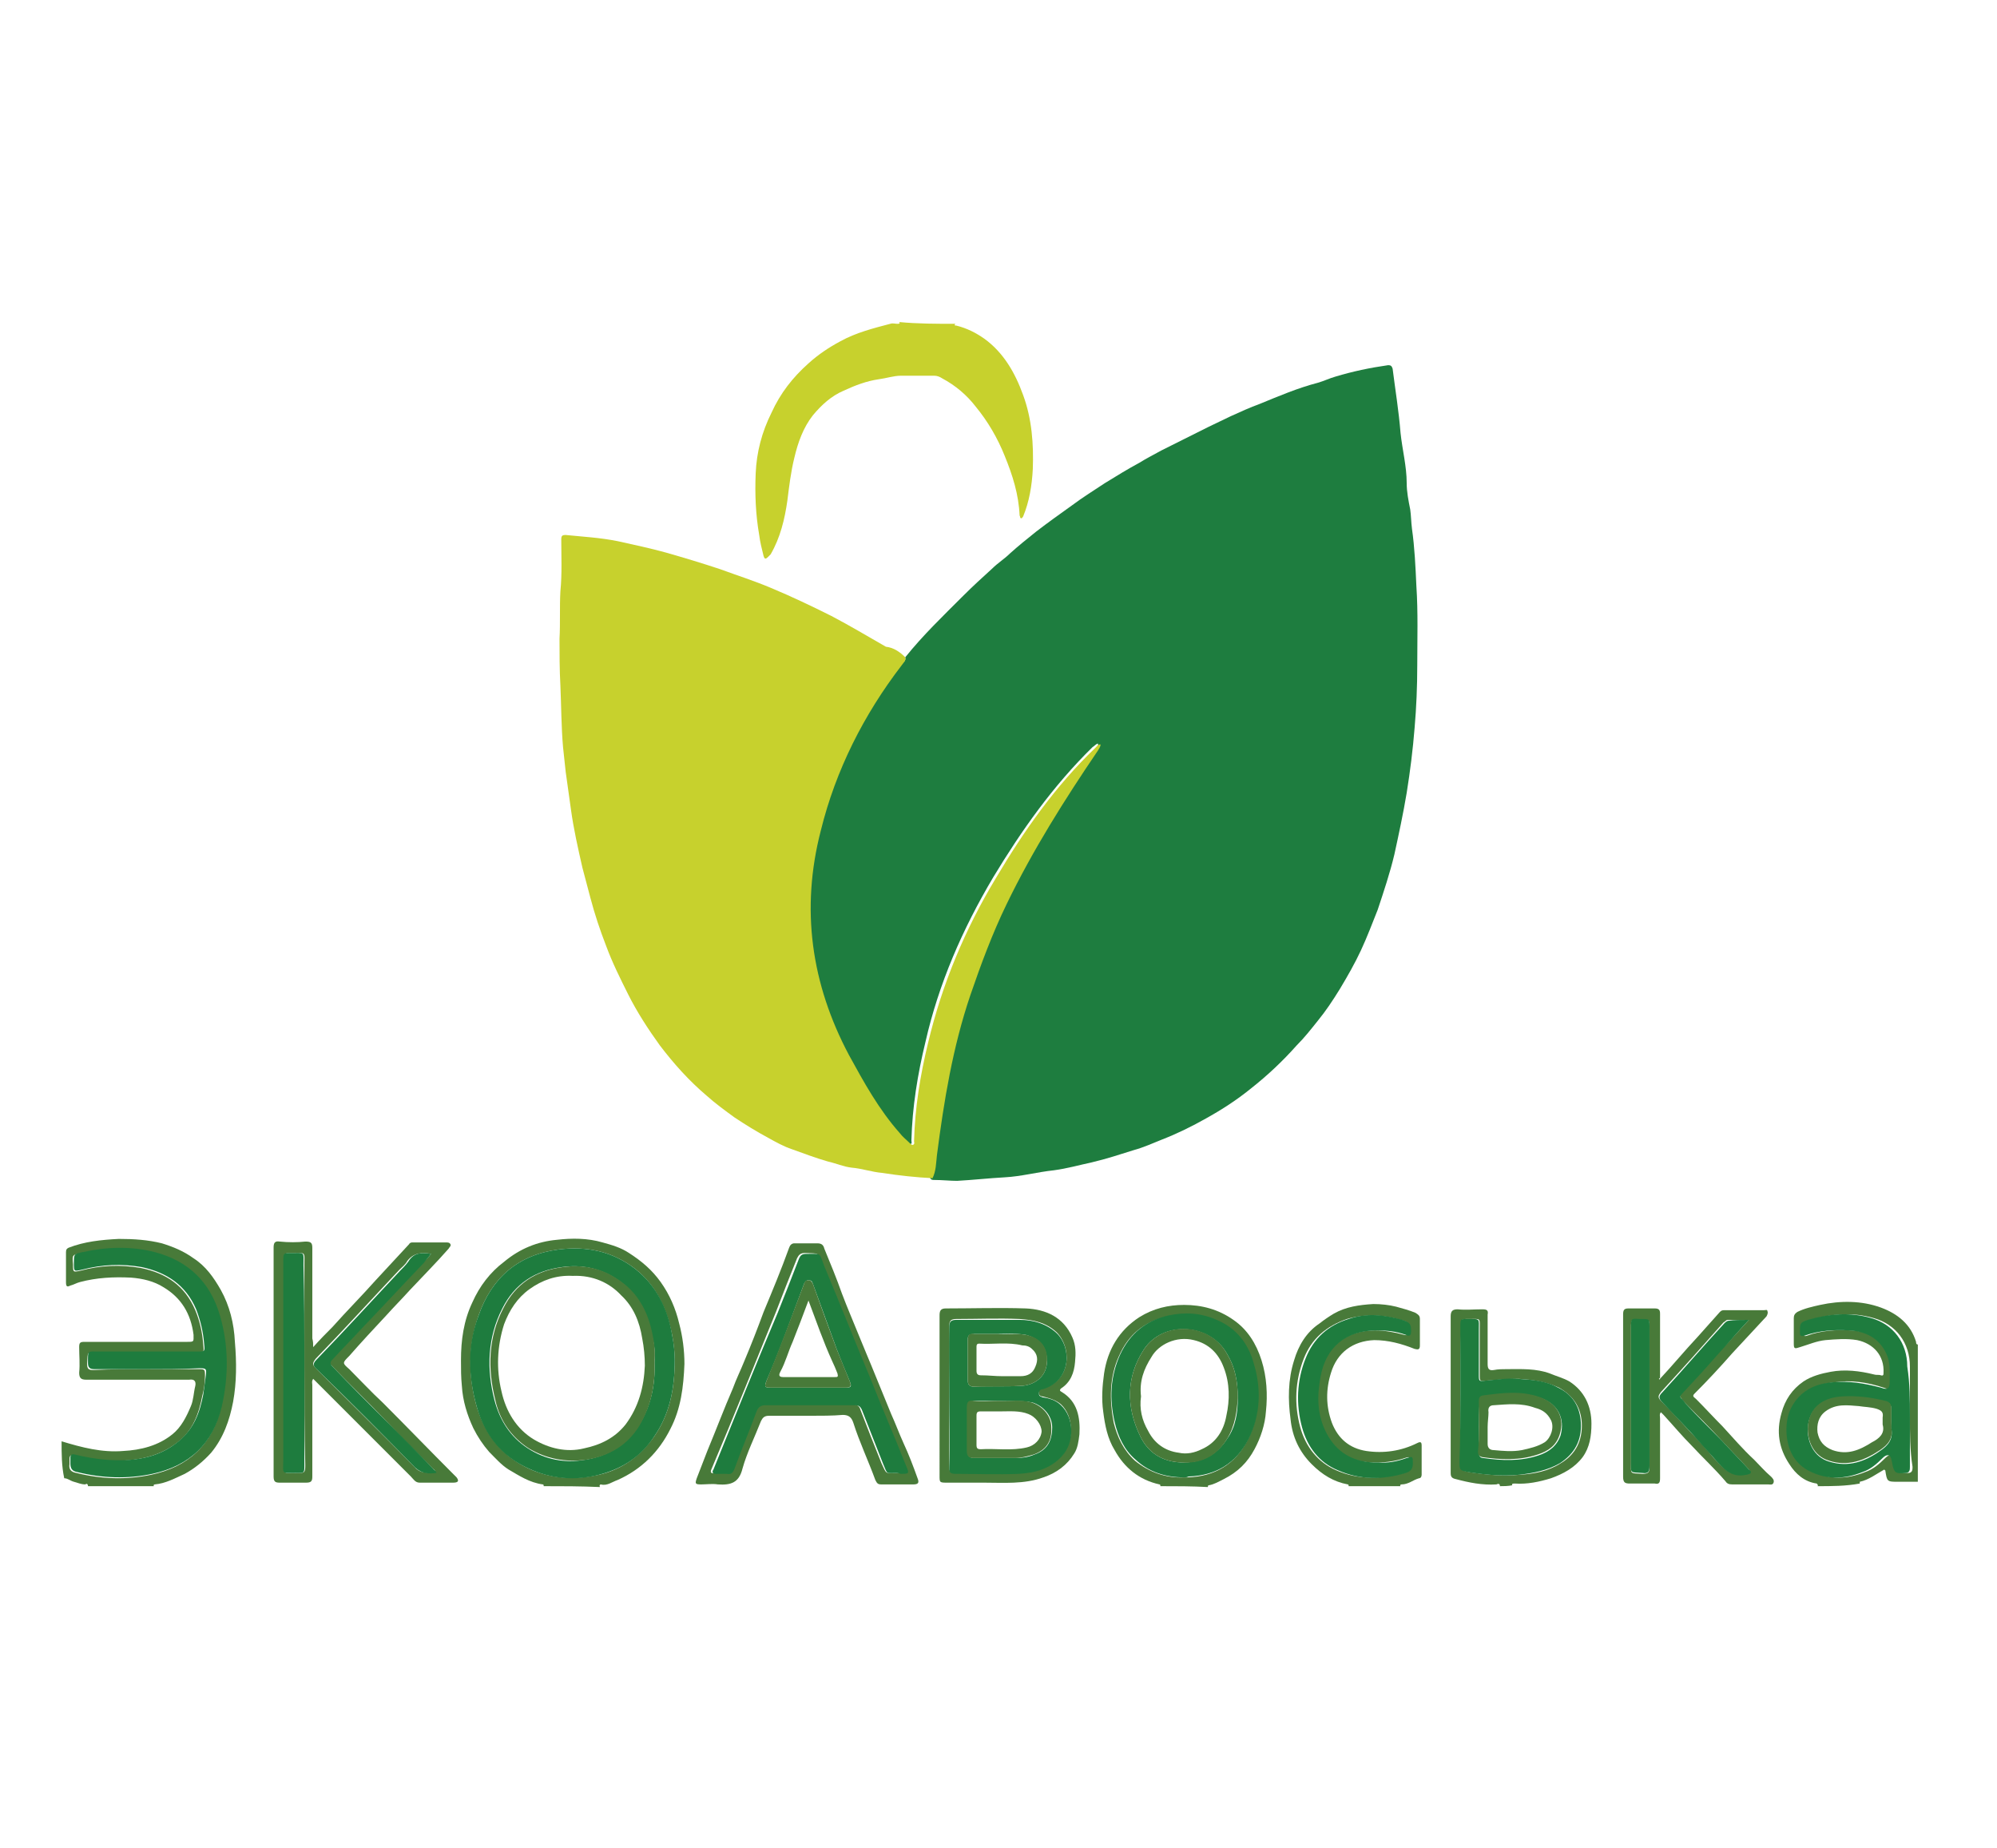 <?xml version="1.0" encoding="utf-8"?><svg version="1.1" id="Layer_1" xmlns="http://www.w3.org/2000/svg" x="0px" y="0px" viewBox="-192 292 227 210" xml:space="preserve" enable-background="new -192 292 227 210"><path d="M-83.4,328.8c-0.2,0.2,0,0.2,0.1,0.2c1.2,0.3,2.2,0.8,3.2,1.5c2.2,1.6,3.5,3.9,4.4,6.4c1,2.7,1.2,5.6,1.1,8.4
	c-0.1,1.9-0.4,3.7-1.1,5.4c-0.1,0.1-0.1,0.2-0.2,0.2c-0.2,0-0.1-0.2-0.2-0.3c-0.1-2.4-0.8-4.6-1.7-6.8c-0.8-2-1.9-3.9-3.3-5.6
	c-1-1.3-2.3-2.4-3.8-3.2c-0.3-0.2-0.6-0.3-0.9-0.3c-1.3,0-2.5,0-3.8,0c-0.8,0-1.7,0.3-2.5,0.4c-1.4,0.2-2.7,0.7-4,1.3
	c-1.4,0.6-2.5,1.6-3.5,2.8c-1.1,1.4-1.7,3.1-2.1,4.8c-0.4,1.6-0.6,3.3-0.8,4.9c-0.3,2.1-0.8,4.2-1.9,6.1c-0.1,0.1-0.2,0.2-0.3,0.3
	c-0.3,0.3-0.4,0.2-0.5-0.1c-0.2-0.8-0.4-1.6-0.5-2.4c-0.4-2.3-0.5-4.6-0.4-7c0.1-2.4,0.7-4.7,1.8-6.9c1-2.2,2.4-4,4.2-5.6
	c1.1-1,2.3-1.8,3.6-2.5c1.8-1,3.8-1.5,5.7-2c0.3-0.1,0.5,0,0.8,0c0.1,0,0.4,0,0.2-0.2C-87.7,328.8-85.6,328.8-83.4,328.8z" fill="#C7D12D"/><path d="M-185,455.8c2.3,0.7,4.6,1.3,7,1.1c2-0.1,4-0.6,5.6-1.9c1-0.8,1.6-2,2.1-3.2c0.3-0.7,0.3-1.5,0.5-2.3
	c0.1-0.5-0.1-0.8-0.7-0.7c-3.9,0-7.8,0-11.7,0c-0.6,0-0.8-0.2-0.8-0.8c0.1-1,0-1.9,0-2.9c0-0.5,0.1-0.6,0.6-0.6c3.9,0,7.7,0,11.6,0
	c0.9,0,0.8,0,0.8-0.8c-0.3-2.4-1.4-4.2-3.4-5.4c-1.1-0.7-2.4-1-3.7-1.1c-2-0.1-3.9,0-5.8,0.5c-0.4,0.1-0.7,0.3-1.1,0.4
	c-0.4,0.2-0.5,0.1-0.5-0.4c0-1.1,0-2.3,0-3.4c0-0.3,0.1-0.4,0.3-0.5c1.8-0.7,3.7-0.9,5.7-1c1.7,0,3.3,0.1,4.9,0.5
	c1.3,0.4,2.5,0.9,3.6,1.7c1.4,0.9,2.3,2.2,3.1,3.6c1,1.8,1.5,3.8,1.6,5.9c0.2,2.3,0.2,4.6-0.2,6.8c-0.4,2.1-1.1,4.1-2.5,5.8
	c-0.9,1-1.9,1.8-3,2.4c-1.1,0.5-2.2,1.1-3.4,1.2c-0.1,0-0.2,0.1-0.1,0.2c-2.5,0-5,0-7.5,0c0-0.3-0.2-0.3-0.3-0.2
	c-0.5,0-0.9-0.2-1.3-0.3c-0.4-0.1-0.7-0.4-1.1-0.4C-185,458.6-185,457.2-185,455.8z M-175.4,447.6c2,0,3.9,0,5.9,0
	c0.8,0,0.8,0,0.8,0.8c0,0.7-0.1,1.5-0.3,2.2c-0.4,2.1-1.1,4-2.8,5.3c-2.4,1.9-5.3,2.2-8.2,2.1c-1.2-0.1-2.4-0.3-3.6-0.6
	c-0.4-0.1-0.5,0.1-0.5,0.4c0,0.2,0,0.4,0,0.6c-0.1,0.6,0.2,0.9,0.8,1c2.8,0.7,5.7,0.8,8.5,0.2c4.2-0.9,6.9-3.4,7.9-7.6
	c0.8-3.5,0.8-7-0.2-10.4c-1.1-3.8-3.6-6.2-7.4-7.2c-2.7-0.7-5.5-0.6-8.2,0c-1.1,0.2-1.1,0.2-1,1.3c0,0.9,0,0.9,0.9,0.7
	c2.2-0.6,4.5-0.7,6.8-0.3c2.9,0.6,5,2,6.2,4.8c0.5,1.2,0.8,2.5,0.9,3.9c0.1,0.9,0.1,0.9-0.8,0.9c-3.7,0-7.4,0-11.1,0
	c-1.4,0-1.2-0.2-1.3,1.3c0,0.6,0.2,0.7,0.7,0.7C-179.3,447.6-177.4,447.6-175.4,447.6z" fill="#487A39"/><path d="M-130.2,460.9c0-0.1,0-0.2-0.1-0.2c-1.5-0.2-2.7-1-3.9-1.7c-0.8-0.5-1.5-1.3-2.2-2c-0.7-0.8-1.3-1.7-1.8-2.7
	c-0.7-1.5-1.2-3.1-1.3-4.8c-0.1-1-0.1-1.9-0.1-2.9c0-2.3,0.3-4.5,1.3-6.6c0.8-1.8,2-3.4,3.6-4.6c1.8-1.5,3.8-2.3,6-2.5
	c1.7-0.2,3.5-0.2,5.2,0.3c1.1,0.3,2.1,0.6,3,1.2c1.4,0.9,2.6,1.9,3.6,3.3c1,1.4,1.7,3,2.1,4.7c0.4,1.5,0.6,3.1,0.6,4.6
	c-0.1,2.6-0.4,5.1-1.6,7.4c-1.3,2.6-3.3,4.6-6,5.8c-0.6,0.2-1.2,0.7-1.9,0.5c-0.1,0-0.2,0.1-0.1,0.3
	C-126,460.9-128.1,460.9-130.2,460.9z M-115.3,446.5c0-0.7-0.1-1.7-0.3-2.8c-0.6-3-1.8-5.6-4.2-7.5c-2.6-2-5.5-2.6-8.7-2.2
	c-4.6,0.6-7.6,3.2-9.1,7.5c-1.2,3.4-1.2,6.9-0.2,10.4c1,3.2,2.9,5.6,5.9,7c2.6,1.2,5.3,1.3,8,0.7c2.6-0.6,4.7-2.1,6.3-4.4
	C-115.9,452.7-115.3,449.9-115.3,446.5z" fill="#487A39"/><path d="M14.6,460.9c0.1-0.1,0-0.2-0.1-0.3c-1.4-0.2-2.4-1.1-3.1-2.2c-1.2-1.8-1.5-3.7-0.9-5.8c0.4-1.5,1.2-2.7,2.5-3.6
	c0.9-0.6,2-0.9,3.1-1.1c1.6-0.3,3.3-0.1,4.9,0.3c0.3,0.1,0.5,0,0.8,0.1c0.3,0.1,0.3-0.1,0.3-0.3c0.1-1.9-1.1-3.3-3-3.7
	c-1.2-0.2-2.4-0.1-3.6,0c-1,0.1-1.9,0.5-2.9,0.8c-0.6,0.2-0.7,0.2-0.7-0.4c0-1,0-1.9,0-2.9c0-0.3,0.1-0.5,0.4-0.7
	c0.8-0.4,1.7-0.6,2.6-0.8c2.3-0.5,4.7-0.5,6.9,0.3c1.9,0.7,3.4,1.9,4,3.9c0,0.1,0,0.3,0.2,0.3c0,5.2,0,10.4,0,15.6
	c-0.7,0-1.5,0-2.2,0c-1.3,0-1.3,0-1.5-1.3c0,0-0.1,0-0.1-0.1c-0.9,0.5-1.8,1.2-2.8,1.4c0,0,0,0.1,0,0.2
	C17.8,460.9,16.2,460.9,14.6,460.9z M25.1,453c0-1.9,0-3.8,0-5.7c0-2.7-1.6-4.8-4.1-5.5c-2.4-0.7-4.8-0.5-7.2,0.2
	c-1,0.3-1,0.4-0.9,1.4c0,0.4,0.2,0.5,0.5,0.4c1.6-0.6,3.4-0.7,5.1-0.6c1.8,0.1,3.3,0.9,4.2,2.6c0.5,1,0.4,2.1,0.4,3.2
	c0,0.9-0.2,1-1,0.7c-1.8-0.6-3.7-0.9-5.6-0.6c-2,0.2-3.7,1-4.6,2.9c-0.5,1-0.6,2.1-0.5,3.2c0.2,1.8,1,3.2,2.6,4c2,1,4,0.9,6,0.1
	c0.9-0.3,1.6-0.9,2.3-1.6c0.5-0.5,0.8-0.4,1,0.2c0.1,0.3,0.1,0.6,0.2,0.9c0.1,0.6,0.3,0.6,1.4,0.6c0.5,0,0.5-0.4,0.5-0.7
	C25.1,456.8,25.1,454.9,25.1,453z" fill="#487A39"/><path d="M-38.7,460.9c0-0.1,0-0.2-0.1-0.2c-1.6-0.3-2.9-1.1-4.1-2.3c-1.4-1.4-2.2-3.1-2.4-5.1c-0.3-2.2-0.3-4.5,0.4-6.7
	c0.5-1.7,1.4-3.2,2.9-4.2c0.5-0.4,1.1-0.8,1.6-1.1c1.4-0.8,2.9-1,4.5-1.1c0.9,0,1.8,0.1,2.6,0.3c0.7,0.2,1.5,0.4,2.2,0.7
	c0.3,0.2,0.5,0.3,0.5,0.7c0,1,0,2,0,3c0,0.5-0.2,0.5-0.6,0.4c-1.5-0.6-3-1-4.6-1c-2.4,0.1-4.2,1.4-4.9,3.7c-0.6,1.9-0.6,3.8,0.1,5.7
	c0.7,1.8,2,2.9,3.9,3.2c2,0.3,4,0,5.8-0.9c0.4-0.2,0.5-0.1,0.5,0.3c0,1.1,0,2.2,0,3.3c0,0.2-0.1,0.4-0.3,0.4c-0.7,0.2-1.2,0.7-2,0.7
	c-0.1,0-0.2,0.1-0.1,0.2C-34.8,460.9-36.7,460.9-38.7,460.9z M-35.3,458.2c-0.3,0-0.5,0-0.8,0c-2.4-0.1-4.2-1.1-5.3-3.3
	c-1-2-1.1-4.2-0.7-6.4c0.7-3.4,3-5.3,6.4-5.3c1.1,0,2.2,0.2,3.3,0.5c0.4,0.1,0.6,0,0.6-0.4c0-0.9-0.1-1.1-1-1.3
	c-2-0.6-4-0.7-6.1-0.1c-2.3,0.8-4,2.2-4.9,4.5c-1,2.6-1.1,5.2-0.4,7.8c0.6,2.2,2,4,4.1,4.9c2.5,1.1,5.1,1,7.7,0.3
	c0.6-0.2,0.9-0.5,0.8-1.1c-0.1-0.7-0.1-0.8-0.7-0.6C-33.2,458-34.3,458.2-35.3,458.2z" fill="#487A39"/><path d="M-60.1,460.9c0-0.1,0-0.2-0.1-0.2c-2.3-0.5-4-1.9-5.1-3.9c-0.8-1.3-1.1-2.8-1.3-4.4c-0.2-1.4-0.1-2.9,0.1-4.3
	c0.4-2.7,1.7-4.9,4-6.4c1.6-1,3.3-1.4,5.1-1.4c2,0,3.9,0.5,5.6,1.7c1.6,1.1,2.6,2.7,3.2,4.6c0.6,1.9,0.7,3.9,0.5,5.8
	c-0.1,1.5-0.6,3-1.3,4.3c-0.8,1.5-1.9,2.6-3.5,3.4c-0.6,0.3-1.1,0.6-1.7,0.7c-0.1,0-0.1,0.1-0.1,0.2
	C-56.5,460.9-58.3,460.9-60.1,460.9z M-57.4,459.9c0.1,0,0.3,0,0.4,0c3.1-0.1,5.4-1.5,6.8-4.2c1.4-2.8,1.5-5.7,0.6-8.7
	c-0.7-2.2-2-4-4.2-4.9c-1.8-0.7-3.6-0.9-5.5-0.5c-2.6,0.6-4.4,2-5.5,4.5c-1.1,2.4-1.1,5-0.6,7.6c0.4,1.6,1.1,3.1,2.4,4.3
	C-61.4,459.3-59.5,460-57.4,459.9z" fill="#487A39"/><path d="M-21.5,460.9c0-0.3-0.2-0.3-0.4-0.2c-1.6,0.1-3.1-0.2-4.6-0.6c-0.5-0.1-0.6-0.3-0.6-0.7c0-1.4,0-2.8,0-4.3
	c0-4.5,0-9,0-13.5c0-0.6,0.2-0.8,0.8-0.8c0.9,0.1,1.8,0,2.8,0c0.5,0,0.7,0.1,0.6,0.6c0,1.9,0,3.7,0,5.6c0,0.5,0.1,0.8,0.7,0.7
	c0.5-0.1,1-0.1,1.5-0.1c1.6,0,3.3-0.1,4.9,0.5c0.7,0.3,1.5,0.5,2.2,0.9c1.7,1.1,2.5,2.8,2.5,4.8c0,1.4-0.2,2.7-1,3.8
	c-0.9,1.2-2.2,1.9-3.6,2.4c-1.3,0.4-2.7,0.7-4.1,0.6c-0.2,0-0.4,0-0.3,0.2C-20.6,460.9-21.1,460.9-21.5,460.9z M-26,450.5
	c0,2.5,0,5,0,7.5c0,1,0,1.1,1,1.3c1.9,0.3,3.8,0.5,5.8,0.3c1.6-0.1,3.2-0.4,4.6-1.3c1.7-1,2.5-2.6,2.4-4.6c-0.1-1.8-1-3.1-2.6-4
	c-1.5-0.7-3-0.9-4.6-1c-1.2,0-2.4,0.1-3.6,0.2c-0.8,0.1-0.8,0.1-0.8-0.7c0-1.7,0-3.3,0-5c0-1.5,0.2-1.3-1.3-1.3
	c-0.8,0-0.8,0-0.8,0.9C-26,445.4-26,447.9-26,450.5z" fill="#487A39"/><path d="M-89.1,366.7c2-2.5,4.3-4.7,6.6-7c1.1-1.1,2.2-2.1,3.3-3.1c0.6-0.6,1.4-1.1,2-1.7c1-0.9,2-1.7,3-2.5
	c1.3-1,2.7-2,4.1-3c1.2-0.9,2.5-1.7,3.7-2.5c1.3-0.8,2.6-1.6,3.9-2.3c0.8-0.5,1.6-0.9,2.5-1.4c0.8-0.4,1.6-0.8,2.4-1.2
	c1-0.5,2-1,3-1.5c0.8-0.4,1.7-0.8,2.5-1.2c1.1-0.5,2.2-1,3.3-1.4c2.2-0.9,4.3-1.8,6.6-2.4c0.7-0.2,1.3-0.5,2-0.7c2-0.6,3.9-1,6-1.3
	c0.3,0,0.4,0.1,0.5,0.4c0.3,2.4,0.7,4.8,0.9,7.3c0.2,1.9,0.7,3.8,0.7,5.7c0,1,0.2,2,0.4,3c0.1,0.7,0.1,1.4,0.2,2.2
	c0.3,2.1,0.4,4.3,0.5,6.5c0.2,3,0.1,6,0.1,9c0,2.4-0.1,4.8-0.3,7.1c-0.2,2.5-0.5,4.9-0.9,7.4c-0.4,2.4-0.9,4.7-1.4,7
	c-0.5,2.1-1.2,4.2-1.9,6.3c-0.6,1.5-1.2,3.1-1.9,4.6c-0.7,1.5-1.5,2.9-2.4,4.4c-0.8,1.3-1.6,2.5-2.5,3.6c-0.8,1-1.5,1.9-2.4,2.8
	c-1.6,1.8-3.3,3.4-5.2,4.9c-1.6,1.3-3.3,2.4-5.1,3.4c-1.6,0.9-3.2,1.7-5,2.4c-1,0.4-2.1,0.9-3.2,1.2c-1.6,0.5-3.1,1-4.8,1.4
	c-1.4,0.3-2.8,0.7-4.3,0.9c-1.9,0.2-3.7,0.7-5.6,0.8c-1.8,0.1-3.6,0.3-5.4,0.4c-0.8,0-1.7-0.1-2.6-0.1c-0.2,0-0.4,0-0.5-0.3
	c0.4-0.8,0.4-1.7,0.5-2.6c0.7-6.2,1.8-12.3,3.8-18.2c1.2-3.5,2.5-7,4.1-10.3c3-6.1,6.6-11.8,10.4-17.5c0.1-0.2,0.4-0.4,0.3-0.7
	c-0.3,0.1-0.4,0.3-0.6,0.4c-4.5,4.4-8.1,9.5-11.3,14.8c-3.5,5.9-6.2,12.1-7.7,18.7c-0.9,3.7-1.5,7.4-1.6,11.2c0,0.2,0.1,0.4-0.1,0.4
	c-0.2,0.1-0.3-0.1-0.4-0.2c-0.4-0.4-0.8-0.7-1.1-1.1c-2.3-2.7-4.1-5.7-5.8-8.9c-4.3-8.1-5.5-16.6-3.2-25.5
	c1.7-6.9,4.9-13.2,9.2-18.8C-89.3,367.3-89,367.1-89.1,366.7z" fill="#1E7D3F"/><path d="M-89.1,366.7c0.1,0.4-0.2,0.6-0.4,0.9c-4.3,5.6-7.5,11.9-9.2,18.8c-2.3,8.9-1.1,17.4,3.2,25.5
	c1.7,3.1,3.4,6.2,5.8,8.9c0.3,0.4,0.7,0.7,1.1,1.1c0.1,0.1,0.3,0.3,0.4,0.2c0.2-0.1,0.1-0.3,0.1-0.4c0.1-3.8,0.7-7.5,1.6-11.2
	c1.6-6.7,4.2-12.9,7.7-18.7c3.2-5.4,6.8-10.5,11.3-14.8c0.2-0.2,0.3-0.4,0.6-0.4c0,0.3-0.2,0.5-0.3,0.7c-3.8,5.6-7.4,11.3-10.4,17.5
	c-1.6,3.3-2.9,6.8-4.1,10.3c-2,5.9-3,12-3.8,18.2c-0.1,0.9-0.1,1.8-0.5,2.6c-1.9-0.1-3.8-0.3-5.7-0.6c-1.2-0.1-2.3-0.5-3.5-0.6
	c-0.9-0.1-1.8-0.5-2.7-0.7c-1.4-0.4-2.7-0.9-4.1-1.4c-0.9-0.3-1.8-0.8-2.7-1.3c-1.3-0.7-2.6-1.5-3.8-2.3c-1.1-0.8-2.2-1.6-3.2-2.5
	c-2-1.7-3.7-3.6-5.3-5.7c-1.3-1.8-2.6-3.8-3.6-5.8c-0.9-1.8-1.8-3.6-2.5-5.5c-0.7-1.8-1.3-3.6-1.8-5.5c-0.3-1.1-0.6-2.3-0.9-3.4
	c-0.5-2.2-1-4.4-1.3-6.6c-0.2-1.4-0.4-2.9-0.6-4.3c-0.1-0.9-0.2-1.9-0.3-2.8c-0.2-2.3-0.2-4.7-0.3-7c-0.1-1.8-0.1-3.6-0.1-5.3
	c0.1-1.8,0-3.6,0.1-5.4c0.2-2,0.1-4,0.1-5.9c0-0.4,0.1-0.5,0.5-0.5c2,0.2,3.9,0.3,5.9,0.7c1.8,0.4,3.7,0.8,5.5,1.3
	c2.1,0.6,4.1,1.2,6.2,1.9c1.9,0.7,3.8,1.3,5.7,2.1c2.4,1,4.7,2.1,6.9,3.2c2.1,1.1,4.1,2.3,6.2,3.5
	C-90.4,365.6-89.7,366.1-89.1,366.7z" fill="#C7D12D"/><path d="M-156.4,445.1c0.8-0.9,1.5-1.6,2.2-2.3c1.6-1.8,3.3-3.5,4.9-5.3c1.3-1.4,2.5-2.7,3.8-4.1
	c0.1-0.2,0.3-0.2,0.4-0.2c1.3,0,2.6,0,3.8,0c0.2,0,0.4,0,0.5,0.2c0.1,0.2-0.1,0.3-0.2,0.5c-1.4,1.6-2.9,3.1-4.4,4.7
	c-0.9,1-1.8,1.9-2.7,2.9c-1.4,1.5-2.8,3-4.2,4.6c-0.8,0.8-0.8,0.8,0,1.5c1.3,1.3,2.5,2.6,3.8,3.8c2.7,2.7,5.4,5.5,8.1,8.2
	c0.1,0.1,0.2,0.2,0.3,0.3c0.3,0.4,0.2,0.6-0.4,0.6c-1.3,0-2.5,0-3.8,0c-0.5,0-0.7-0.4-1-0.7c-2-2-4-4-6-6c-1-1-2-2-3-3
	c-0.7-0.7-1.4-1.4-2.1-2.1c-0.2,0.3-0.1,0.5-0.1,0.7c0,3.5,0,6.9,0,10.4c0,0.5-0.1,0.7-0.7,0.7c-1,0-2,0-3,0c-0.5,0-0.7-0.1-0.7-0.7
	c0-1.9,0-3.7,0-5.6c0-6.8,0-13.6,0-20.4c0-0.5,0.1-0.8,0.7-0.7c1,0.1,2,0.1,2.9,0c0.6,0,0.8,0.1,0.8,0.7c0,3.4,0,6.9,0,10.3
	C-156.4,444.5-156.4,444.7-156.4,445.1z M-157.4,446.9c0-3.7,0-7.4,0-11.1c0-1.6,0.2-1.4-1.4-1.4c-0.9,0-0.9,0-0.9,1
	c0,7.5,0,15,0,22.5c0,1.8-0.2,1.5,1.5,1.5c0.8,0,0.9,0,0.9-0.9C-157.4,454.7-157.4,450.8-157.4,446.9z M-143,434.5
	c-1.1-0.2-2-0.1-2.7,0.8c-0.2,0.4-0.6,0.7-0.9,1c-3.2,3.4-6.3,6.8-9.5,10.1c-0.4,0.5-0.4,0.7,0,1.1c3.7,3.7,7.5,7.4,11.2,11.2
	c0.7,0.8,1.5,0.7,2.4,0.6c0-0.2-0.2-0.3-0.3-0.4c-1.8-1.8-3.6-3.6-5.4-5.5c-2-2.1-4.1-4.1-6.1-6.2c-0.3-0.3-0.3-0.5,0-0.8
	c1.1-1.1,2.2-2.3,3.3-3.5c2.4-2.5,4.7-5,7.1-7.5C-143.6,435.2-143.3,434.9-143,434.5z" fill="#487A39"/><path d="M-3.4,448.8c1.5-1.6,2.9-3.3,4.4-4.9c0.8-0.9,1.7-1.9,2.5-2.8c0.2-0.2,0.3-0.2,0.6-0.2c1.5,0,2.9,0,4.4,0
	c0.2,0,0.4-0.1,0.4,0.1c0.1,0.2,0,0.4-0.1,0.6c-1.3,1.4-2.6,2.8-3.9,4.2c-1.4,1.6-2.8,3.1-4.3,4.6c-0.3,0.3,0,0.4,0.2,0.6
	c1,1,2,2.1,3,3.1c1.2,1.3,2.3,2.6,3.6,3.8c0.6,0.6,1.2,1.3,1.9,1.9c0.2,0.2,0.4,0.4,0.3,0.7c-0.1,0.3-0.4,0.2-0.6,0.2
	c-1.4,0-2.8,0-4.1,0c-0.4,0-0.6-0.1-0.8-0.4c-1.2-1.4-2.6-2.7-3.8-4c-1.1-1.1-2.1-2.3-3.2-3.5c-0.1-0.1-0.2-0.2-0.3-0.3
	c-0.2,0.2-0.1,0.5-0.1,0.7c0,2.3,0,4.5,0,6.8c0,0.5-0.1,0.7-0.6,0.6c-0.9,0-1.8,0-2.8,0c-0.6,0-0.8-0.1-0.8-0.8c0-4.9,0-9.8,0-14.6
	c0-1.3,0-2.6,0-3.8c0-0.5,0.1-0.7,0.6-0.7c1,0,2,0,3,0c0.5,0,0.6,0.2,0.6,0.6c0,2.2,0,4.4,0,6.6c0,0.2,0,0.5,0,0.7
	C-3.5,448.7-3.4,448.7-3.4,448.8z M6.8,442c-0.9,0-1.7,0-2.4,0c-0.2,0-0.3,0.2-0.5,0.3c-2.3,2.6-4.7,5.3-7.1,7.9
	c-0.3,0.4-0.4,0.6,0,1c1.2,1.2,2.3,2.4,3.4,3.6c0.9,0.9,1.8,1.9,2.6,2.9c1,1,1.9,2.2,3.6,1.8c0,0,0.1,0,0.1,0c0.2,0,0.4,0.1,0.4-0.2
	c0-0.2-0.1-0.3-0.2-0.4c-1-1.1-2.1-2.2-3.1-3.3c-1.3-1.4-2.7-2.8-4.1-4.2c-0.2-0.2-0.3-0.4-0.4-0.5c-0.2-0.2-0.1-0.4,0-0.6
	c1.3-1.4,2.7-2.9,4-4.4C4.4,444.7,5.5,443.4,6.8,442z M-4.5,450.7c0-2.5,0-5,0-7.5c0-1.3,0.1-1.2-1.2-1.2c-0.9,0-0.9,0-0.9,0.9
	c0,5.1,0,10.1,0,15.2c0,1.5-0.2,1.3,1.3,1.4c0.7,0,0.8-0.2,0.8-0.8C-4.5,456-4.5,453.3-4.5,450.7z" fill="#487A39"/><path d="M-100.1,452.9c-1.5,0-3,0-4.5,0c-0.5,0-0.7,0.2-0.9,0.6c-0.7,1.8-1.6,3.6-2.1,5.4c-0.4,1.6-1.3,1.9-2.8,1.8
	c-0.6-0.1-1.3,0-1.9,0c-0.7,0-0.7-0.1-0.5-0.7c0.4-1,0.8-2.1,1.2-3.1c1-2.4,1.9-4.8,2.9-7.1c0.4-1.1,0.9-2.1,1.3-3.1
	c0.8-1.9,1.5-3.7,2.2-5.6c1-2.4,2-4.8,2.9-7.3c0.1-0.3,0.3-0.5,0.6-0.5c0.9,0,1.8,0,2.6,0c0.5,0,0.7,0.2,0.8,0.6
	c0.7,1.7,1.4,3.4,2,5.1c0.6,1.6,1.3,3.2,1.9,4.7c0.6,1.5,1.3,3.1,1.9,4.6c0.6,1.5,1.2,2.9,1.8,4.4c0.5,1.1,0.9,2.2,1.4,3.3
	c0.6,1.3,1.1,2.6,1.6,4c0.2,0.5,0.1,0.7-0.5,0.7c-1.2,0-2.4,0-3.6,0c-0.4,0-0.5-0.1-0.7-0.5c-0.8-2.2-1.8-4.3-2.5-6.5
	c-0.2-0.6-0.5-0.9-1.2-0.9C-97.3,452.9-98.7,452.9-100.1,452.9z M-90.1,459.4c0.1,0,0.2,0,0.3,0c1,0,1,0,0.6-0.9
	c-1.3-3.3-2.7-6.6-4-9.8c-1.8-4.3-3.5-8.6-5.3-12.9c-0.6-1.6-0.3-1.3-2-1.4c-0.5,0-0.7,0.2-0.9,0.6c-0.8,2-1.6,4-2.4,6.1
	c-2.4,5.9-4.8,11.9-7.3,17.8c-0.2,0.4-0.1,0.6,0.3,0.5c0.4,0,0.8,0,1.2,0c0.5,0,0.8-0.2,0.9-0.6c0.8-2.2,1.7-4.3,2.5-6.5
	c0.2-0.5,0.5-0.7,1-0.7c3.4,0,6.7,0,10.1,0c0.5,0,0.8,0.2,0.9,0.6c0.8,2.1,1.6,4.1,2.4,6.1C-91.2,459.6-91.4,459.4-90.1,459.4z" fill="#487A39"/><path d="M-85.2,450.7c0-3.1,0-6.1,0-9.2c0-0.5,0.1-0.8,0.7-0.8c3,0,6.1-0.1,9.1,0c2.3,0.1,4.3,1,5.3,3.3
	c0.4,0.9,0.4,1.8,0.3,2.8c-0.1,1.2-0.5,2.3-1.6,3c-0.2,0.2-0.1,0.3,0.1,0.4c1.8,1.1,2.1,2.9,2,4.8c-0.1,0.8-0.2,1.6-0.6,2.2
	c-0.8,1.3-2,2.2-3.5,2.7c-2.2,0.8-4.5,0.6-6.8,0.6c-1.4,0-2.8,0-4.1,0c-0.9,0-0.9,0-0.9-0.8C-85.2,456.8-85.2,453.8-85.2,450.7z
	 M-84.1,450.7c0,2.7,0,5.4,0,8c0,0.5,0.1,0.7,0.7,0.7c2.4,0,4.8,0,7.2,0c1.8-0.1,3.5-0.6,4.9-2c1.4-1.6,1.4-4.4-0.1-5.8
	c-0.6-0.5-1.3-0.7-2.1-0.9c-0.2,0-0.4-0.1-0.4-0.4c0-0.3,0-0.5,0.3-0.5c0.1,0,0.2-0.1,0.4-0.1c3-1,3-4.6,1.3-6.3
	c-1.2-1.1-2.6-1.4-4.2-1.5c-2.4-0.1-4.8,0-7.2,0c-0.6,0-0.8,0.2-0.8,0.8C-84,445.4-84.1,448-84.1,450.7z" fill="#477A39"/><path d="M-175.4,447.6c-2,0-3.9,0-5.9,0c-0.5,0-0.7-0.2-0.7-0.7c0-1.5-0.1-1.3,1.3-1.3c3.7,0,7.4,0,11.1,0
	c0.9,0,0.9,0,0.8-0.9c-0.1-1.3-0.4-2.6-0.9-3.9c-1.2-2.8-3.4-4.2-6.2-4.8c-2.3-0.4-4.5-0.3-6.8,0.3c-0.9,0.2-0.9,0.2-0.9-0.7
	c0-1.1,0-1.1,1-1.3c2.7-0.6,5.5-0.7,8.2,0c3.8,1,6.3,3.4,7.4,7.2c1,3.4,1,6.9,0.2,10.4c-1,4.2-3.7,6.7-7.9,7.6
	c-2.8,0.6-5.7,0.5-8.5-0.2c-0.6-0.1-0.8-0.4-0.8-1c0-0.2,0-0.4,0-0.6c0-0.3,0.1-0.5,0.5-0.4c1.2,0.3,2.4,0.5,3.6,0.6
	c2.9,0.2,5.8-0.1,8.2-2.1c1.7-1.4,2.4-3.2,2.8-5.3c0.1-0.7,0.2-1.4,0.3-2.2c0.1-0.8,0-0.8-0.8-0.8
	C-171.5,447.6-173.4,447.6-175.4,447.6z" fill="#1E7C3E"/><path d="M-115.3,446.5c0,3.4-0.6,6.2-2.3,8.7c-1.5,2.3-3.6,3.7-6.3,4.4c-2.7,0.7-5.4,0.5-8-0.7c-3.1-1.4-5-3.8-5.9-7
	c-1-3.5-1.1-7,0.2-10.4c1.5-4.3,4.5-6.9,9.1-7.5c3.2-0.4,6.1,0.2,8.7,2.2c2.4,1.9,3.7,4.5,4.2,7.5
	C-115.4,444.7-115.3,445.8-115.3,446.5z M-117.6,446.8c0.1-1,0-2-0.3-3c-0.6-2.7-1.8-5-4.1-6.5c-1.9-1.2-3.9-1.6-6.1-1.3
	c-3.1,0.4-5.4,1.9-6.8,4.7c-1.7,3.3-1.8,6.9-0.9,10.4c0.6,2.3,1.8,4.2,3.8,5.5c2,1.3,4.2,1.7,6.5,1.3c2.6-0.4,4.7-1.7,6.1-3.9
	C-118,451.8-117.5,449.4-117.6,446.8z" fill="#1E7C3E"/><path d="M25.1,453c0,1.9,0,3.8,0,5.7c0,0.3,0,0.7-0.5,0.7c-1,0.1-1.2,0-1.4-0.6c-0.1-0.3-0.1-0.6-0.2-0.9
	c-0.1-0.6-0.5-0.7-1-0.2c-0.7,0.7-1.4,1.3-2.3,1.6c-2,0.8-4,0.9-6-0.1c-1.6-0.8-2.4-2.2-2.6-4c-0.1-1.1,0-2.2,0.5-3.2
	c1-1.9,2.6-2.7,4.6-2.9c1.9-0.2,3.7,0.1,5.6,0.6c0.8,0.3,1,0.1,1-0.7c0-1.1,0.1-2.2-0.4-3.2c-0.8-1.7-2.3-2.5-4.2-2.6
	c-1.7-0.1-3.4,0-5.1,0.6c-0.4,0.1-0.5,0-0.5-0.4c0-1,0-1.1,0.9-1.4c2.4-0.7,4.8-0.9,7.2-0.2c2.5,0.7,4.1,2.8,4.1,5.5
	C25.1,449.2,25.1,451.1,25.1,453z M23,453.6c0-0.5,0-1,0-1.4c0-0.5-0.2-0.8-0.7-0.9c-1.6-0.4-3.2-0.6-4.9-0.5
	c-1.9,0.1-3.7,1-3.9,3.4c-0.1,1.7,0.7,3.4,2.4,3.9c2.2,0.7,4.1,0,5.8-1.2c0.9-0.6,1.5-1.3,1.3-2.5C22.9,454.1,23,453.9,23,453.6z" fill="#1E7C3E"/><path d="M-35.3,458.2c1,0.1,2.1-0.1,3.2-0.5c0.7-0.2,0.7-0.2,0.7,0.6c0,0.6-0.2,0.9-0.8,1.1c-2.6,0.8-5.2,0.8-7.7-0.3
	c-2.2-0.9-3.5-2.7-4.1-4.9c-0.7-2.6-0.6-5.3,0.4-7.8c0.9-2.3,2.6-3.8,4.9-4.5c2-0.7,4-0.5,6.1,0.1c0.9,0.3,1,0.5,1,1.3
	c0,0.5-0.2,0.6-0.6,0.4c-1.1-0.4-2.1-0.5-3.3-0.5c-3.5,0-5.8,1.9-6.4,5.3c-0.4,2.2-0.4,4.3,0.7,6.4c1.1,2.1,2.9,3.2,5.3,3.3
	C-35.8,458.2-35.6,458.2-35.3,458.2z" fill="#1E7C3E"/><path d="M-57.4,459.9c-2.1,0-4-0.6-5.5-2c-1.3-1.1-2-2.6-2.4-4.3c-0.6-2.6-0.5-5.1,0.6-7.6c1.1-2.4,2.9-3.9,5.5-4.5
	c1.9-0.4,3.7-0.3,5.5,0.5c2.2,0.9,3.6,2.7,4.2,4.9c0.9,2.9,0.8,5.9-0.6,8.7c-1.4,2.7-3.7,4.1-6.8,4.2
	C-57.1,459.9-57.2,459.9-57.4,459.9z M-51.3,450.9c0-1.9-0.3-3.5-1.2-5c-1.9-3.5-7.3-3.9-9.5-0.5c-2,3.1-2,6.5-0.4,9.8
	c0.9,1.9,2.5,2.9,4.6,3c2.3,0.1,4.1-0.8,5.3-2.7C-51.5,454.1-51.3,452.4-51.3,450.9z" fill="#1E7C3E"/><path d="M-26,450.5c0-2.6,0-5.1,0-7.7c0-0.9,0-0.9,0.8-0.9c1.5,0,1.3-0.1,1.3,1.3c0,1.7,0,3.3,0,5c0,0.8,0,0.8,0.8,0.7
	c1.2-0.1,2.4-0.3,3.6-0.2c1.6,0.1,3.2,0.2,4.6,1c1.7,0.8,2.5,2.2,2.6,4c0.1,2-0.7,3.5-2.4,4.6c-1.4,0.8-2.9,1.1-4.6,1.3
	c-2,0.2-3.9,0-5.8-0.3c-1-0.2-1-0.2-1-1.3C-26,455.5-26,453-26,450.5z M-23.9,454.2c0,1,0,1.9,0,2.9c0,0.4,0.2,0.6,0.5,0.6
	c2.1,0.3,4.2,0.4,6.3-0.3c1.2-0.4,2.1-1.1,2.5-2.3c0.5-1.9-0.3-3.5-2.2-4.2c-2.2-0.8-4.4-0.5-6.6-0.2c-0.4,0-0.4,0.3-0.4,0.7
	C-23.9,452.3-23.9,453.3-23.9,454.2z" fill="#1E7C3E"/><path d="M-157.4,446.9c0,3.9,0,7.7,0,11.6c0,0.9,0,0.9-0.9,0.9c-1.8,0-1.5,0.2-1.5-1.5c0-7.5,0-15,0-22.5c0-1,0-1,0.9-1
	c1.6,0,1.4-0.2,1.4,1.4C-157.4,439.5-157.4,443.2-157.4,446.9z" fill="#1E7C3E"/><path d="M-143,434.5c-0.3,0.4-0.6,0.7-0.8,1c-2.4,2.5-4.7,5-7.1,7.5c-1.1,1.2-2.2,2.3-3.3,3.5c-0.3,0.3-0.3,0.5,0,0.8
	c2,2.1,4,4.1,6.1,6.2c1.8,1.8,3.6,3.6,5.4,5.5c0.1,0.1,0.3,0.2,0.3,0.4c-0.9,0.1-1.6,0.1-2.4-0.6c-3.7-3.8-7.4-7.5-11.2-11.2
	c-0.5-0.4-0.4-0.7,0-1.1c3.2-3.3,6.3-6.7,9.5-10.1c0.3-0.3,0.6-0.6,0.9-1C-145,434.4-144.2,434.3-143,434.5z" fill="#1E7C3E"/><path d="M6.8,442c-1.3,1.4-2.4,2.7-3.6,4c-1.3,1.5-2.6,2.9-4,4.4c-0.2,0.2-0.3,0.4,0,0.6c0.2,0.2,0.3,0.4,0.4,0.5
	c1.3,1.4,2.7,2.8,4.1,4.2c1,1.1,2.1,2.2,3.1,3.3c0.1,0.1,0.3,0.2,0.2,0.4c-0.1,0.2-0.3,0.1-0.4,0.2c0,0-0.1,0-0.1,0
	c-1.7,0.4-2.6-0.7-3.6-1.8c-0.9-1-1.7-1.9-2.6-2.9c-1.1-1.2-2.3-2.4-3.4-3.6c-0.4-0.4-0.3-0.7,0-1c2.4-2.6,4.7-5.3,7.1-7.9
	c0.1-0.1,0.3-0.3,0.5-0.3C5.1,442,5.9,442,6.8,442z" fill="#1E7C3E"/><path d="M-4.5,450.7c0,2.6,0,5.3,0,7.9c0,0.6-0.1,0.9-0.8,0.8c-1.5-0.1-1.3,0.1-1.3-1.4c0-5.1,0-10.1,0-15.2
	c0-0.9,0-1,0.9-0.9c1.3,0,1.2-0.1,1.2,1.2C-4.5,445.7-4.5,448.2-4.5,450.7z" fill="#1E7C3E"/><path d="M-90.1,459.4c-1.2,0-1,0.2-1.5-1c-0.8-2-1.6-4.1-2.4-6.1c-0.2-0.5-0.4-0.6-0.9-0.6c-3.4,0-6.7,0-10.1,0
	c-0.5,0-0.8,0.2-1,0.7c-0.8,2.2-1.7,4.3-2.5,6.5c-0.2,0.5-0.4,0.7-0.9,0.6c-0.4,0-0.8,0-1.2,0c-0.4,0-0.5-0.2-0.3-0.5
	c2.4-5.9,4.8-11.9,7.3-17.8c0.8-2,1.6-4,2.4-6.1c0.2-0.5,0.4-0.6,0.9-0.6c1.7,0,1.4-0.2,2,1.4c1.8,4.3,3.5,8.6,5.3,12.9
	c1.3,3.3,2.7,6.5,4,9.8c0.4,0.9,0.3,0.9-0.6,0.9C-89.9,459.4-90,459.4-90.1,459.4z M-100.1,449.7c1.4,0,2.9,0,4.3,0
	c0.6,0,0.6-0.2,0.4-0.7c-0.5-1.2-1-2.4-1.5-3.7c-0.9-2.5-1.8-4.9-2.7-7.4c-0.1-0.3-0.2-0.4-0.5-0.4c-0.3,0-0.4,0.2-0.5,0.4
	c-1.4,3.7-2.7,7.4-4.3,11.1c-0.2,0.6-0.2,0.7,0.5,0.7C-102.9,449.7-101.5,449.7-100.1,449.7z" fill="#1E7C3E"/><path d="M-84.1,450.7c0-2.6,0-5.3,0-7.9c0-0.6,0.2-0.8,0.8-0.8c2.4,0,4.8,0,7.2,0c1.5,0,3,0.4,4.2,1.5
	c1.7,1.6,1.7,5.2-1.3,6.3c-0.1,0-0.2,0.1-0.4,0.1c-0.3,0.1-0.3,0.3-0.3,0.5c0,0.3,0.2,0.3,0.4,0.4c0.7,0.1,1.5,0.3,2.1,0.9
	c1.5,1.4,1.6,4.2,0.1,5.8c-1.3,1.4-3,1.9-4.9,2c-2.4,0.1-4.8,0-7.2,0c-0.6,0-0.7-0.2-0.7-0.7C-84,456-84.1,453.3-84.1,450.7z
	 M-78.4,451.2c-1.1,0-2,0-2.8,0c-0.6,0-0.8,0.2-0.8,0.7c0,1.7,0,3.3,0,5c0,0.6,0.2,0.8,0.8,0.8c1.6,0,3.1,0,4.7,0
	c0.7,0,1.4-0.1,2.1-0.4c1.4-0.5,2-1.5,2-3.1c0-1.3-1-2.4-2.2-2.8C-76,451.1-77.3,451.3-78.4,451.2z M-78.6,443.6c-1,0-1.8,0-2.6,0
	c-0.6,0-0.8,0.1-0.8,0.7c0,1.5,0,3,0,4.5c0,0.6,0.2,0.8,0.8,0.8c1.8-0.1,3.5,0,5.3-0.1c1.6-0.1,2.8-1.1,2.9-2.6
	c0.1-1.7-0.8-2.8-2.4-3.2C-76.6,443.5-77.7,443.6-78.6,443.6z" fill="#1E7C3E"/><path d="M-117.6,446.8c0.1,2.6-0.4,5-1.7,7.2c-1.4,2.3-3.5,3.5-6.1,3.9c-2.3,0.3-4.5-0.1-6.5-1.3
	c-2-1.3-3.3-3.2-3.8-5.5c-0.9-3.6-0.8-7.1,0.9-10.4c1.4-2.8,3.7-4.3,6.8-4.7c2.2-0.3,4.3,0.1,6.1,1.3c2.4,1.5,3.6,3.8,4.1,6.5
	C-117.6,444.7-117.5,445.8-117.6,446.8z M-126.9,437c-1.9-0.1-3.5,0.5-4.9,1.5c-1.4,1-2.3,2.4-2.9,4c-0.8,2.5-0.9,5.1-0.3,7.6
	c0.5,2.3,1.7,4.3,3.7,5.5c1.7,1,3.7,1.5,5.7,1c1.9-0.4,3.5-1.2,4.7-2.7c1.5-2,2.1-4.3,2.2-6.7c0-1-0.1-2.1-0.3-3.1
	c-0.3-1.9-1-3.6-2.4-4.9C-122.7,437.8-124.6,436.9-126.9,437z" fill="#487A39"/><path d="M23,453.6c0,0.2,0,0.5,0,0.7c0.2,1.2-0.4,1.9-1.3,2.5c-1.8,1.2-3.7,1.9-5.8,1.2c-1.7-0.5-2.5-2.2-2.4-3.9
	c0.2-2.4,2-3.3,3.9-3.4c1.7-0.1,3.3,0.1,4.9,0.5c0.5,0.1,0.7,0.4,0.7,0.9C23,452.7,23,453.2,23,453.6z M22,453.9c0-0.4,0-0.6,0-0.8
	c0.1-0.6-0.1-0.8-0.7-1c-0.7-0.2-1.4-0.2-2-0.3c-1.3-0.1-2.6-0.3-3.8,0.6c-0.8,0.6-1,1.5-0.9,2.4c0.2,1,0.7,1.6,1.7,2
	c1.7,0.6,3.1,0,4.5-0.9C21.6,455.5,22.3,454.9,22,453.9z" fill="#487A39"/><path d="M-51.3,450.9c-0.1,1.5-0.3,3.1-1.2,4.6c-1.2,2-3,2.9-5.3,2.7c-2.1-0.1-3.7-1.1-4.6-3c-1.6-3.3-1.6-6.7,0.4-9.8
	c2.2-3.4,7.6-3.1,9.5,0.5C-51.6,447.4-51.3,449-51.3,450.9z M-62.3,450.7c-0.2,1.4,0.1,2.7,0.8,3.9c0.7,1.4,1.9,2.3,3.5,2.5
	c0.9,0.2,1.8,0,2.6-0.4c1.6-0.7,2.5-2.1,2.8-3.8c0.4-1.8,0.4-3.7-0.3-5.5c-0.6-1.6-1.7-2.7-3.4-3.1c-2-0.5-4,0.5-4.8,1.9
	C-62,447.6-62.5,449-62.3,450.7z" fill="#487A39"/><path d="M-23.9,454.2c0-1,0-1.9,0-2.9c0-0.3,0-0.6,0.4-0.7c2.2-0.3,4.4-0.6,6.6,0.2c1.9,0.7,2.8,2.3,2.2,4.2
	c-0.4,1.3-1.3,1.9-2.5,2.3c-2.1,0.7-4.2,0.6-6.3,0.3c-0.4-0.1-0.5-0.3-0.5-0.6C-23.9,456.1-23.9,455.2-23.9,454.2z M-22.9,454.2
	c0,0.6,0,1.3,0,1.9c0,0.5,0.3,0.7,0.7,0.7c1.1,0.1,2.1,0.2,3.2,0c0.9-0.2,1.8-0.4,2.6-0.9c0.7-0.5,1.1-1.7,0.7-2.5
	c-0.4-0.8-1-1.2-1.8-1.4c-1.6-0.6-3.2-0.4-4.7-0.3c-0.4,0-0.7,0.2-0.6,0.8C-22.8,453-22.9,453.6-22.9,454.2z" fill="#477A39"/><path d="M-100.1,449.7c-1.4,0-2.8,0-4.3,0c-0.7,0-0.7-0.1-0.5-0.7c1.5-3.7,2.9-7.4,4.3-11.1c0.1-0.3,0.2-0.4,0.5-0.4
	c0.3,0,0.4,0.2,0.5,0.4c0.9,2.5,1.8,5,2.7,7.4c0.5,1.2,1,2.5,1.5,3.7c0.2,0.5,0.1,0.7-0.4,0.7C-97.2,449.7-98.6,449.7-100.1,449.7z
	 M-100.1,439.8c-0.6,1.6-1.2,3.2-1.8,4.7c-0.5,1.1-0.8,2.3-1.4,3.4c-0.1,0.2-0.3,0.6,0.3,0.6c2,0,3.9,0,5.9,0c0.3,0,0.4,0,0.3-0.4
	c-0.2-0.5-0.4-1-0.6-1.4C-98.4,444.5-99.2,442.2-100.1,439.8z" fill="#487A39"/><path d="M-78.4,451.2c1.1,0.1,2.4-0.2,3.7,0.2c1.2,0.4,2.2,1.5,2.2,2.8c0.1,1.6-0.6,2.6-2,3.1c-0.7,0.2-1.4,0.4-2.1,0.4
	c-1.6,0-3.1,0-4.7,0c-0.6,0-0.8-0.2-0.8-0.8c0-1.7,0-3.3,0-5c0-0.6,0.2-0.8,0.8-0.7C-80.4,451.3-79.5,451.2-78.4,451.2z
	 M-78.2,452.4c-0.8,0-1.5,0-2.3,0c-0.4,0-0.5,0.1-0.5,0.5c0,1.1,0,2.2,0,3.3c0,0.4,0.1,0.5,0.5,0.5c1.7-0.1,3.5,0.2,5.2-0.2
	c0.9-0.2,1.6-0.9,1.7-1.8c0-0.8-0.7-1.7-1.5-2C-76.1,452.3-77.2,452.4-78.2,452.4z" fill="#487A39"/><path d="M-78.6,443.6c0.9,0.1,2.1-0.1,3.2,0.1c1.7,0.3,2.6,1.5,2.4,3.2c-0.1,1.5-1.3,2.5-2.9,2.6
	c-1.8,0.1-3.5,0.1-5.3,0.1c-0.6,0-0.8-0.2-0.8-0.8c0-1.5,0-3,0-4.5c0-0.6,0.2-0.8,0.8-0.7C-80.5,443.6-79.6,443.6-78.6,443.6z
	 M-78.1,448.4c0.7,0,1.4,0,2.1,0c0.8,0,1.4-0.3,1.7-1.1c0.3-0.7,0.3-1.4-0.4-2c-0.3-0.3-0.7-0.4-1.1-0.4c-1.6-0.4-3.3-0.1-4.9-0.2
	c-0.3,0-0.3,0.2-0.3,0.4c0,0.9,0,1.8,0,2.7c0,0.4,0.2,0.5,0.5,0.5C-79.6,448.3-78.9,448.4-78.1,448.4z" fill="#477A39"/></svg>